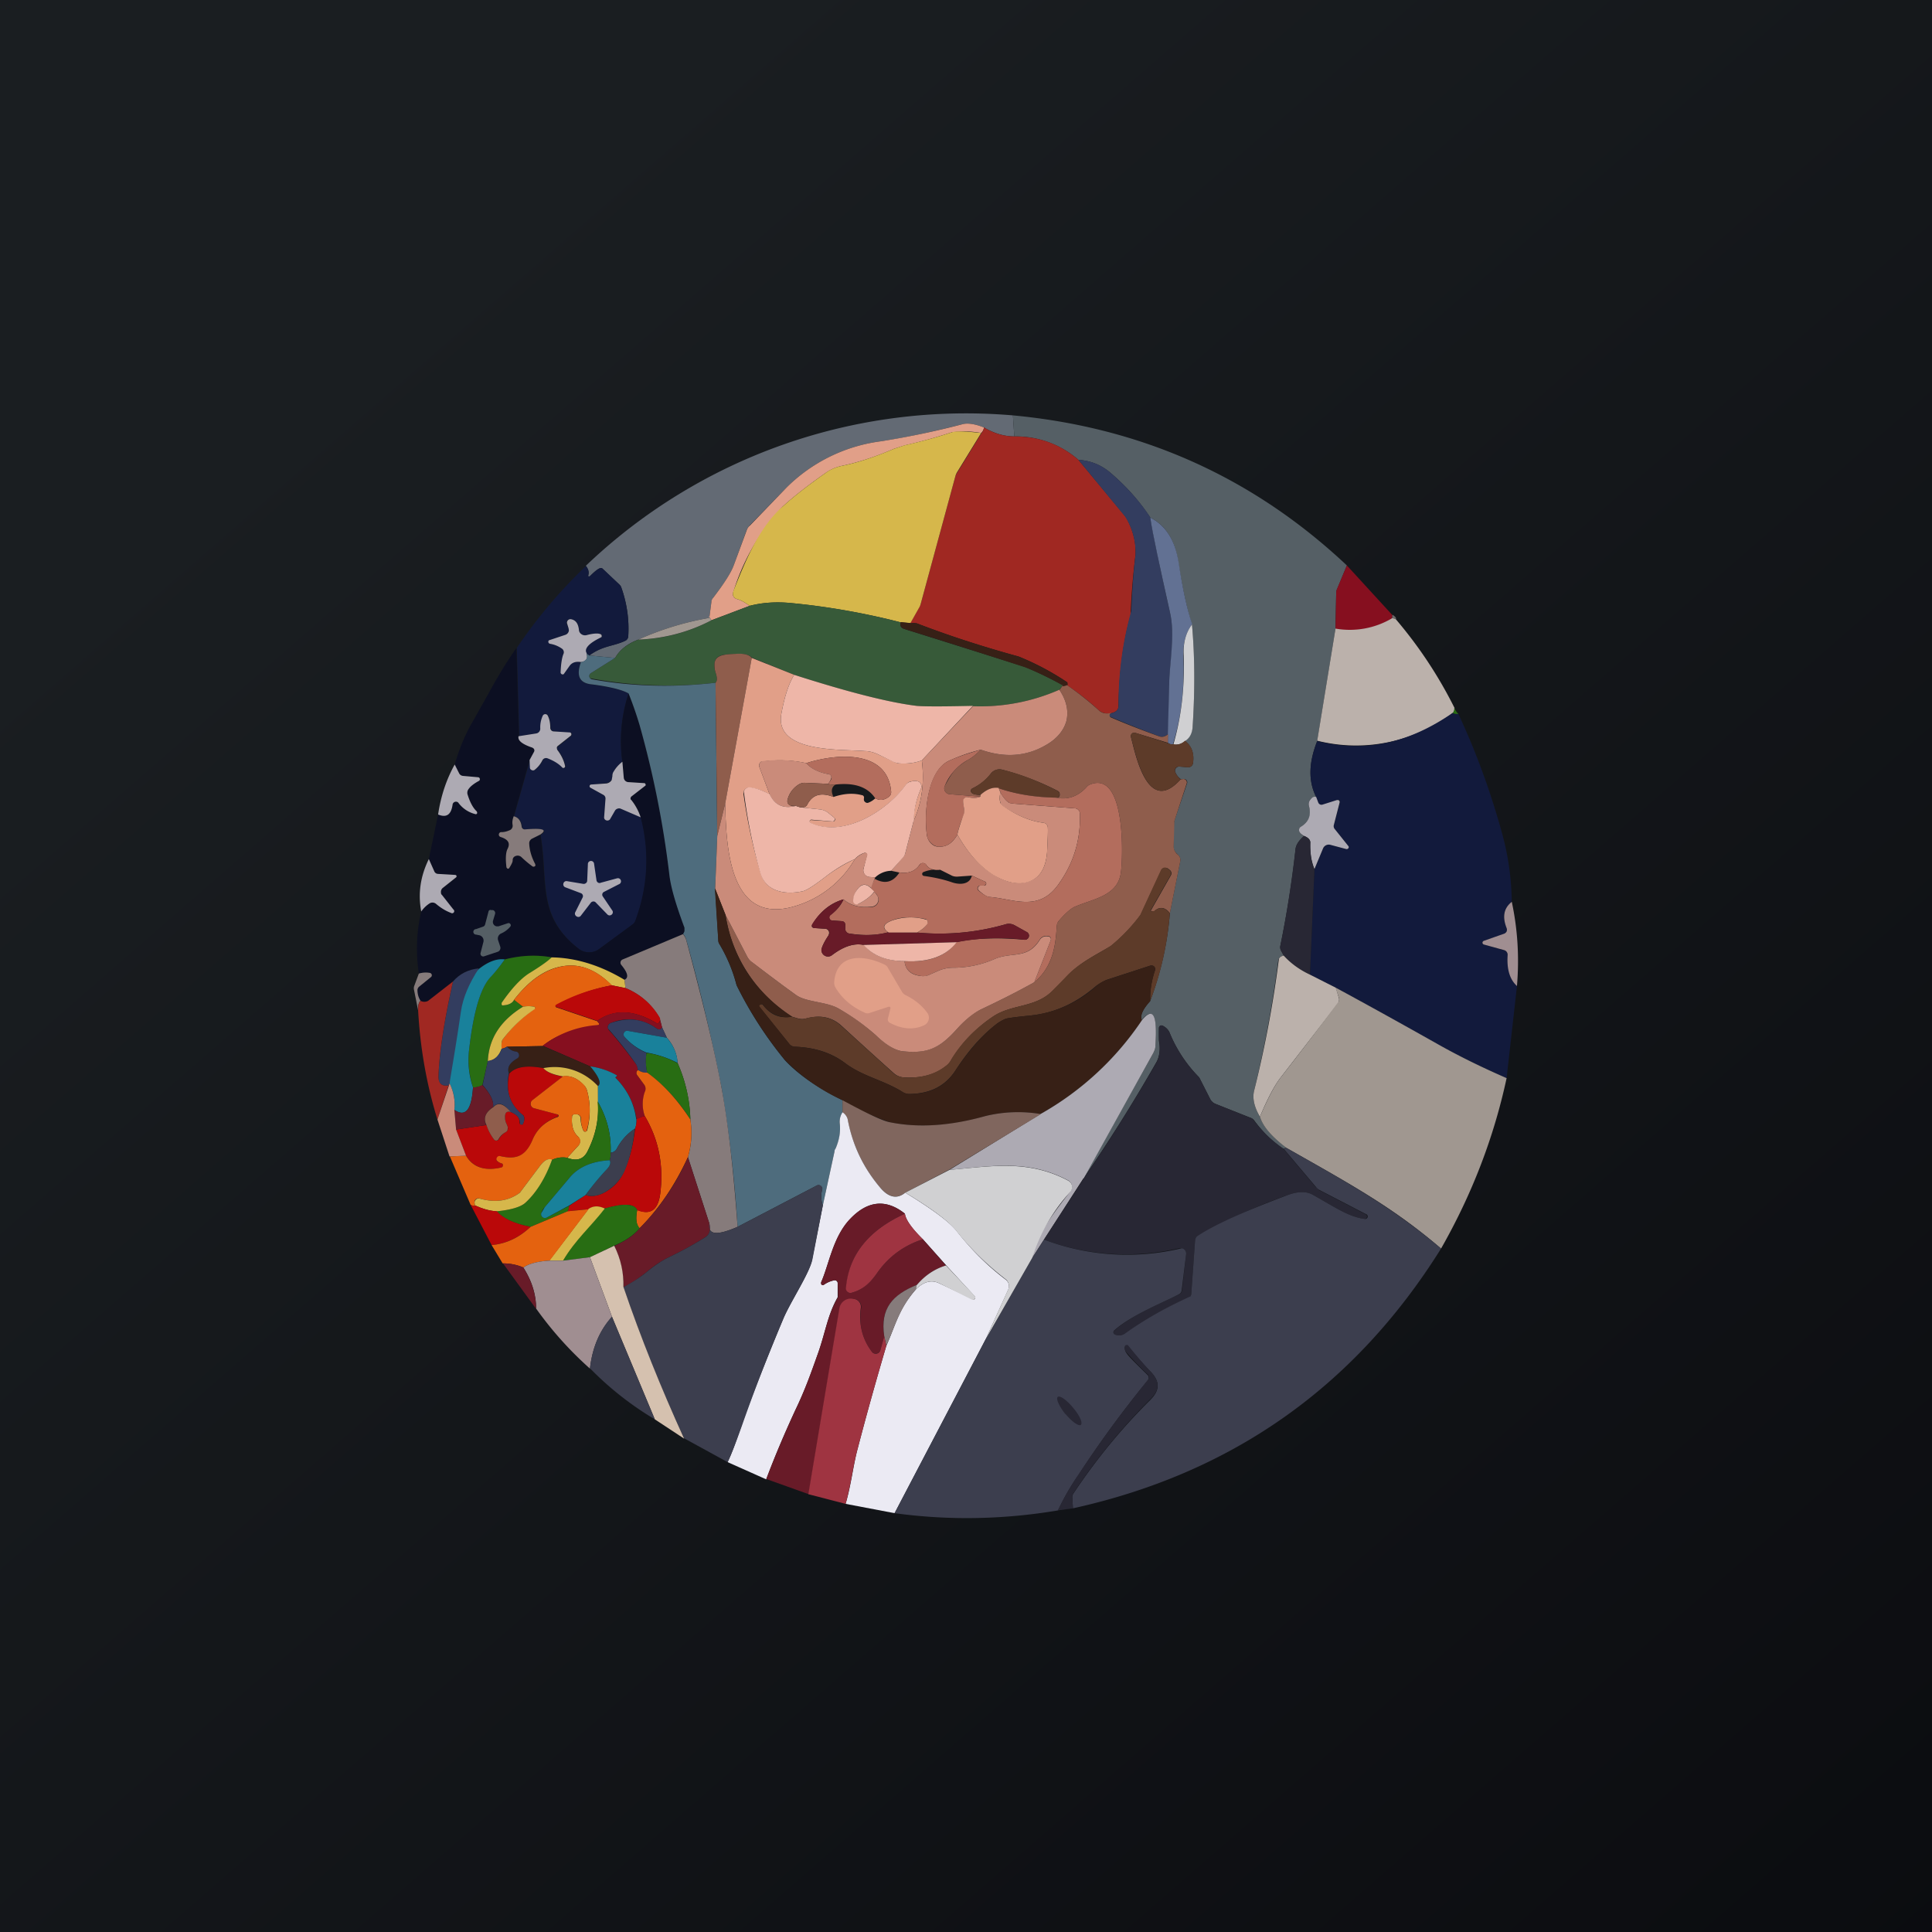 <!-- by TradingView --><svg width="56" height="56" viewBox="0 0 56 56" xmlns="http://www.w3.org/2000/svg"><path fill="url(#a)" d="M0 0h56v56H0z"/><path d="m29.36 12.04.04.61c-.28 0-.57-.08-.88-.26-.25-.1-.45-.13-.6-.1-.86.22-1.65.39-2.38.5a4.74 4.74 0 0 0-2.74 1.34l-1.07 1.1a.44.44 0 0 0-.09.14l-.37 1.01c-.08.22-.28.53-.6.95a.25.25 0 0 0-.05.12l-.06.46a8.6 8.6 0 0 0-2.06.63c-.32.12-.54.3-.67.53l-.75-.07c.4-.3.7-.26 1.05-.43a.15.15 0 0 0 .08-.12c.03-.46-.03-.94-.2-1.42a.23.23 0 0 0-.06-.09l-.43-.4a.82.82 0 0 0-.07-.07c-.06-.03-.17.05-.35.23l-.02.01a.02.02 0 0 1-.03-.01v-.02c.03-.1 0-.19-.07-.28a15.95 15.95 0 0 1 12.38-4.36Z" fill="#636A74"/><path d="m39.04 16.39-.29.7a.36.36 0 0 0-.02.12l-.02 1.01-.53 3.26c-.25.63-.26 1.17-.03 1.62-.06-.01-.12.01-.17.08a.2.2 0 0 0-.04.18c.08.26 0 .46-.23.6a.11.11 0 0 0-.05.06.1.1 0 0 0 0 .08c.02.05.07.1.14.13-.15.13-.24.26-.25.4-.1.93-.25 1.86-.44 2.79-.01.05 0 .1.03.15l.07.13a.25.25 0 0 0-.1.04.15.15 0 0 0-.06.1c-.16 1.28-.4 2.53-.7 3.78-.05.21 0 .46.17.75.1.29.35.6.78.9a.22.22 0 0 0-.1.03c-.33-.22-.61-.5-.85-.83a.24.24 0 0 0-.1-.07l-1.01-.4a.3.3 0 0 1-.16-.14l-.32-.63a3.98 3.98 0 0 1-.86-1.3.4.4 0 0 0-.2-.2.08.08 0 0 0-.07 0 .08.08 0 0 0-.04.07v.36c.05.26.02.48-.09.66a46.58 46.58 0 0 1-2.1 3.34l2.03-3.64a.49.49 0 0 0 .06-.2c.06-.9-.07-1.15-.4-.75-.05-.14.04-.32.25-.56.3-.8.5-1.65.57-2.55l.3-1.5a.2.2 0 0 0-.07-.19.48.48 0 0 0-.03-.03.3.3 0 0 1-.1-.23l.02-.66.01-.06.37-1.09a.1.1 0 0 0-.02-.09.1.1 0 0 0-.09-.03h-.08a.46.46 0 0 1-.16-.22.12.12 0 0 1 .03-.1.12.12 0 0 1 .1-.04l.24.02a.14.14 0 0 0 .15-.12c.04-.28-.04-.5-.23-.64.14-.1.2-.23.22-.43.07-1.08.06-2.07-.02-2.95-.14-.42-.27-1.03-.4-1.82-.09-.62-.36-1.05-.81-1.28-.33-.5-.72-.93-1.17-1.31a1.54 1.54 0 0 0-.91-.36 2.76 2.76 0 0 0-1.86-.68l-.04-.61c3.74.35 6.97 1.8 9.68 4.35Z" fill="#555F65"/><path d="M28.52 12.4a.26.26 0 0 1-.08.15 2.7 2.7 0 0 0-.85-.02 15 15 0 0 1-1.37.38l-.31.1c-.53.23-1.05.4-1.54.5-.16.04-.3.1-.44.2-.47.33-.89.65-1.24.97a6.38 6.38 0 0 0-1.45 2.53.16.16 0 0 0 .11.15c.12.03.24.1.38.2l-1.11.42c-.07-.12-.09-.15-.06-.07l.06-.46c0-.04.02-.09.05-.12.32-.42.52-.73.6-.95l.37-1c.02-.06.05-.11.1-.15l1.06-1.1a4.74 4.74 0 0 1 2.74-1.34 24.4 24.4 0 0 0 2.38-.5c.15-.03.35 0 .6.1Z" fill="#E19F88"/><path d="M29.4 12.65c.73 0 1.34.23 1.86.68l1.36 1.64.04.06c.2.38.28.75.25 1.08a20.61 20.61 0 0 0-.14 1.73c-.21.73-.33 1.6-.35 2.63 0 .1-.07.17-.2.2-.15.03-.28 0-.38-.09a7.4 7.4 0 0 0-.9-.71v-.09a7.66 7.66 0 0 0-1.41-.75c-1.1-.3-2.07-.62-2.95-.96a.45.45 0 0 0-.2 0l.28-.5.02-.04 1.01-3.72a.47.47 0 0 1 .06-.12l.7-1.14a.26.26 0 0 0 .07-.16c.3.18.6.26.88.26Z" fill="#A02822"/><path d="m28.44 12.55-.7 1.14a.47.47 0 0 0-.05.12l-1.01 3.72-.02.05-.27.48-.28-.02a20.77 20.77 0 0 0-3.18-.56c-.41-.04-.81-.02-1.2.08-.14-.1-.26-.17-.38-.2a.16.16 0 0 1-.11-.15l.01-.06c.34-.86.75-1.87 1.44-2.47.35-.32.77-.64 1.24-.97.13-.1.28-.16.44-.2.5-.1 1-.27 1.54-.5l.3-.1c.44-.1.9-.22 1.38-.38.12-.04.4-.03.85.02Z" fill="#D6B74B"/><path d="M33.34 15c.08.48.27 1.4.57 2.74.16.66-.01 1.55-.02 2.08 0 .49-.02.98-.03 1.46-.1.07-.18.1-.26.06a26.72 26.72 0 0 1-1.43-.57c-.02-.05 0-.08.05-.1.13-.03.2-.1.2-.2a10.07 10.07 0 0 1 .37-2.76c.02-.48.05-1.01.12-1.6a1.92 1.92 0 0 0-.3-1.14l-1.35-1.64c.35.02.65.14.91.36.45.38.84.81 1.17 1.3Z" fill="#333D5F"/><path d="M34.55 18.1c-.18.24-.26.54-.25.9.04.94-.06 1.8-.3 2.57-.05.01-.1 0-.15-.04v-.25l.04-1.46c0-.53.18-1.42.02-2.08-.3-1.35-.5-2.26-.57-2.74.45.23.72.66.82 1.28.12.79.25 1.4.4 1.82Z" fill="#627193"/><path d="M16.98 16.4c.08.1.1.18.07.28v.02h.01a.03.03 0 0 0 .04 0c.18-.18.3-.26.35-.23l.07.06.43.41c.03.03.05.05.06.09.17.48.23.96.2 1.42a.15.15 0 0 1-.08.12c-.35.17-.65.14-1.05.43l-.08-.06c-.08-.13.06-.29.41-.46l.03-.02a.05.05 0 0 0 0-.06l-.03-.02c-.08-.03-.22-.02-.4.03a.18.18 0 0 1-.16-.03.16.16 0 0 1-.07-.13c-.01-.16-.08-.27-.22-.3a.1.1 0 0 0-.13.07.1.1 0 0 0 0 .06l.05.13a.15.15 0 0 1-.04.16.15.15 0 0 1-.05.03l-.45.15a.06.06 0 0 0 0 .11c.16.03.28.08.36.15a.13.13 0 0 1 .03.15 1.48 1.48 0 0 0-.07.55.06.06 0 0 0 .05.03h.03l.17-.24c.08-.12.2-.13.33-.11-.14.38-.05.6.26.64.58.08.95.17 1.12.27a4.4 4.4 0 0 0-.18 1.98.97.97 0 0 0-.25.28.3.3 0 0 0-.04.14c0 .06-.01.1-.02.1a.21.21 0 0 1-.16.1l-.44.04a.05.05 0 0 0-.02.09l.38.21a.12.12 0 0 1 .06.12l-.04.54a.1.1 0 0 0 .17.05l.15-.26a.13.13 0 0 1 .07-.05H18l.58.25c.26 1 .21 2-.15 2.98a.24.24 0 0 1-.08.12l-.98.72a.5.5 0 0 1-.6-.01c-1.22-.96-.87-1.96-1.1-3.3.22-.15.07-.2-.44-.16a.09.09 0 0 1-.1-.08c-.02-.17-.1-.27-.23-.3l.46-1.63.01.23a.08.08 0 0 0 .09.07l.04-.01a.8.8 0 0 0 .23-.28.12.12 0 0 1 .15-.06c.18.07.33.16.43.27l.02.01a.05.05 0 0 0 .06-.05c-.03-.15-.1-.31-.23-.48a.08.08 0 0 1-.01-.05c0-.02.01-.04.03-.05l.38-.3.01-.03v-.03l-.01-.03h-.03l-.48-.04a.1.1 0 0 1-.06-.03.1.1 0 0 1-.03-.07.89.89 0 0 0-.07-.35.08.08 0 0 0-.15 0 .8.8 0 0 0-.07.37.14.14 0 0 1-.12.14l-.5.08-.07-2.56a14.4 14.4 0 0 1 2.01-2.38Z" fill="#121A3C"/><path d="m39.04 16.39 1.32 1.44-.01.1a2.4 2.4 0 0 1-1.64.3l.02-1.02c0-.05 0-.09.02-.13l.29-.69Z" fill="#860F1F"/><path d="M26.11 18.04c-.03.1 0 .16.1.19l3.5 1.1c.2.08.57.25 1.1.53l-.1.13a5.7 5.7 0 0 1-2.52.48c-.86.01-1.4.01-1.62-.01-.81-.1-2-.4-3.55-.9l-1.23-.5c-.07-.08-.21-.12-.43-.1-.26.01-.63-.03-.65.28-.01.07 0 .17.04.28.04.13.04.22-.01.27a12.15 12.15 0 0 1-3.63-.13.1.1 0 0 1-.03-.05.1.1 0 0 1 .05-.1l.7-.44c.13-.23.35-.4.67-.53a4.83 4.83 0 0 0 2.12-.56l1.11-.42c.39-.1.79-.12 1.2-.08 1.07.1 2.13.29 3.18.56Z" fill="#375A39"/><path d="M40.47 17.95a.32.32 0 0 0-.12-.03l.01-.1c.09.05.12.1.1.13Z" fill="#696868"/><path d="M20.56 17.9c-.03-.07-.01-.04.06.08-.65.34-1.36.53-2.12.56a8.6 8.6 0 0 1 2.06-.63Z" fill="#A09790"/><path d="M17 18.94c.03.1.02.15-.03.2a.23.23 0 0 1-.13.05c-.13-.02-.25 0-.33.11l-.17.24a.06.06 0 0 1-.09-.06c.01-.25.04-.42.08-.52a.12.12 0 0 0 .01-.08.13.13 0 0 0-.04-.07.83.83 0 0 0-.36-.15.06.06 0 0 1-.03-.1l.03-.01.45-.15a.15.15 0 0 0 .1-.13l-.01-.06-.04-.13a.1.1 0 0 1 .02-.1.1.1 0 0 1 .1-.03c.14.03.2.14.22.3a.16.16 0 0 0 .07.13.18.18 0 0 0 .15.03c.19-.05.33-.06.4-.03a.05.05 0 0 1 .04.05v.03l-.03.02c-.35.17-.49.33-.4.46Z" fill="#ADAAB3"/><path d="M40.35 17.92c.05 0 .09.02.11.03.68.8 1.24 1.65 1.7 2.57 0 .07-.02.12-.06.15a4.63 4.63 0 0 1-3.92.8l.53-3.25a2.4 2.4 0 0 0 1.64-.3Z" fill="#BBB1AB"/><path d="m26.39 18.06.19.01c.88.34 1.86.66 2.94.96a7.67 7.67 0 0 1 1.41.75c.02.04.02.07 0 .09-.1.03-.15.03-.12 0a8.7 8.7 0 0 0-1.1-.53c-1.17-.38-2.33-.75-3.5-1.11-.1-.04-.13-.1-.1-.2l.28.03Z" fill="#372016"/><path d="M34.55 18.1c.08.88.09 1.87.02 2.95-.01.2-.08.34-.22.43a.42.42 0 0 1-.34.1c.23-.79.33-1.64.3-2.58-.02-.36.06-.66.24-.9Z" fill="#D0D0D2"/><path d="m14.97 18.78.07 2.56c-.04.12.09.23.39.33a.08.08 0 0 1 .05.05.08.08 0 0 1 0 .07l-.13.24-.46 1.63a.46.46 0 0 0-.04.26.14.14 0 0 1-.1.15.62.62 0 0 1-.21.05.07.07 0 0 0-.07.1l.04.04c.22.07.29.18.2.35-.05.1-.06.28-.03.53a.05.05 0 0 0 .04.04h.03l.01-.02c.07-.1.1-.18.1-.22 0-.03 0-.06.02-.08a.13.13 0 0 1 .07-.05.16.16 0 0 1 .16.03 3.27 3.27 0 0 0 .36.29l.03-.02.02-.03v-.04a1.4 1.4 0 0 1-.18-.58.15.15 0 0 1 .08-.15l.24-.12c.23 1.35-.12 2.35 1.1 3.3a.49.49 0 0 0 .6.02l.98-.72a.24.24 0 0 0 .08-.12c.36-.98.41-1.98.15-2.98a1.3 1.3 0 0 0-.27-.5l-.02-.02a.08.08 0 0 1 0-.06l.03-.03.4-.31v-.02a.04.04 0 0 0 0-.04l-.03-.01-.47-.03a.13.13 0 0 1-.13-.13l-.04-.46a4.4 4.4 0 0 1 .18-1.98c.14.36.24.66.32.92.41 1.5.7 2.94.86 4.32.05.37.19.88.44 1.56v.09a.33.33 0 0 1-.05.09l-1.74.73a.1.1 0 0 0-.06.11l.02.05c.19.22.22.37.1.43a4.2 4.2 0 0 0-2.12-.65 3.02 3.02 0 0 0-1.36.06c-.2-.04-.46.05-.75.26-.31.03-.56.16-.75.38l-.72.56-.03.01a.24.24 0 0 1-.2-.01.55.55 0 0 1-.08-.32.14.14 0 0 1 .06-.1l.32-.26.03-.03a.07.07 0 0 0-.05-.1.69.69 0 0 0-.32.02c-.09-.61-.07-1.21.07-1.8.1-.12.17-.2.25-.24a.16.16 0 0 1 .18.02c.13.11.27.2.43.26a.06.06 0 0 0 .07-.02.07.07 0 0 0 0-.08l-.33-.41a.15.15 0 0 1 .02-.2l.4-.32a.04.04 0 0 0-.03-.07l-.5-.03c-.03 0-.05-.01-.06-.03a.12.12 0 0 1-.05-.04l-.16-.36.27-1.3c.25.1.38.01.42-.29a.1.1 0 0 1 .11-.07.1.1 0 0 1 .05.03c.16.19.33.3.5.33a.04.04 0 0 0 .05-.03v-.05c-.12-.1-.21-.27-.28-.5a.18.18 0 0 1 .03-.16c.06-.07.16-.15.31-.23a.06.06 0 0 0 .01-.09l-.03-.01-.45-.04a.13.13 0 0 1-.1-.07l-.14-.26c.13-.45.3-.87.53-1.26l.45-.8c.24-.44.5-.88.81-1.32Z" fill="#0C0F22"/><path d="m17.08 19 .75.07-.7.44a.1.1 0 0 0-.05.1.1.1 0 0 0 .08.08c1.16.21 2.35.24 3.58.1l.05 4.44-.06 1.53.09 1.5c0 .04.01.07.03.1.22.37.39.77.5 1.2a11.31 11.31 0 0 0 1.4 2.17c.38.41.94.8 1.67 1.16v.35a.5.5 0 0 0-.08.32c.03.26-.01.5-.12.73a.37.37 0 0 0-.03.08l-.34 1.57a.75.75 0 0 1-.02-.45.11.11 0 0 0-.15-.13l-2.3 1.2a38.36 38.36 0 0 0-.46-4 57.29 57.29 0 0 0-1.02-4.29.45.45 0 0 0-.1-.2.33.33 0 0 0 .04-.08v-.1c-.25-.67-.4-1.18-.44-1.55a28.2 28.2 0 0 0-.86-4.32 10.5 10.5 0 0 0-.32-.92c-.17-.1-.54-.2-1.12-.27-.31-.05-.4-.26-.26-.64.05 0 .1-.03.13-.06.05-.04.06-.1.03-.19l.08.06Z" fill="#4E6C7D"/><path d="m21.79 19.07-.77 4.22-.23.94-.05-4.44c.05-.05.05-.14.01-.27a.7.7 0 0 1-.04-.28c.02-.3.4-.27.65-.29.22-.01.36.03.43.12Z" fill="#8F5D4C"/><path d="m21.79 19.07 1.23.49c-.16.26-.28.63-.37 1.12-.22 1.16 1.76 1.03 2.42 1.09.13 0 .27.04.39.1l.43.2c.07.04.14.06.22.06.22.01.43-.02.61-.09.08.65 0 1.23-.24 1.76 0-.32.08-.63.21-.93a.17.17 0 0 0-.02-.18c-.05-.06-.15-.07-.3-.03a.24.24 0 0 0-.12.1c-.54.74-1.79 1.53-2.75 1.1a.05.05 0 0 1-.03-.06l.02-.03h.03l.61.04a.06.06 0 0 0 .07-.08.06.06 0 0 0-.02-.03l-.16-.13a.49.49 0 0 0-.26-.11l-.57-.06h.08a.14.14 0 0 0 .13-.08c.15-.29.4-.36.76-.22.3-.1.57-.12.83-.05.02 0 .04.02.05.04a.1.1 0 0 1 0 .06v.03a.09.09 0 0 0 .04.07.09.09 0 0 0 .08.02.6.6 0 0 0 .21-.13c.13.07.26.06.4-.05a.17.17 0 0 0 .06-.15c-.11-1.22-1.59-1.1-2.46-.82a3.62 3.62 0 0 0-1.31-.04.13.13 0 0 0-.05.15l.3.8a1.5 1.5 0 0 0-.57-.2.17.17 0 0 0-.18.1l-.01.08c.1.72.26 1.5.5 2.3.16.56.75.63 1.23.52.11-.03.31-.16.6-.38.28-.22.58-.4.9-.55a2.98 2.98 0 0 1-1.72 1.36c-1.95.6-2.01-1.78-2.04-2.97l.77-4.22Z" fill="#E19F88"/><path d="M23.02 19.56c1.56.5 2.74.8 3.55.9.22.02.76.02 1.63 0l-1.48 1.58c-.18.07-.39.1-.61.09a.52.52 0 0 1-.22-.05l-.43-.21c-.12-.06-.26-.1-.39-.1-.66-.06-2.64.07-2.42-1.09.09-.49.21-.86.37-1.12Z" fill="#EEB6A8"/><path d="M30.8 19.86c-.02.04.02.04.13 0 .32.22.62.46.91.72.1.1.23.12.38.08-.05.03-.07.06-.05.1a.04.04 0 0 0 .02.03c.46.2.93.38 1.4.55.1.04.18.01.27-.06l-.01.25-.95-.29a.1.1 0 0 0-.12.12c.13.49.48 2.3 1.44 1.23l.08-.01a.1.1 0 0 1 .1.12l-.36 1.1v.05l-.02.66a.3.3 0 0 0 .12.26.2.2 0 0 1 .07.2l-.3 1.5c-.14-.18-.3-.2-.45-.06h-.04a.1.1 0 0 1-.05 0h-.01v-.02l.58-1.02a.12.12 0 0 0-.03-.15l-.05-.04a.13.13 0 0 0-.11-.02.13.13 0 0 0-.09.07l-.6 1.29a5 5 0 0 1-.86.9c-.45.27-.9.48-1.28.88-.1.12-.24.26-.41.42-.5.5-1.19.38-1.73.75-.5.34-.9.75-1.2 1.24a.57.57 0 0 1-.1.14c-.33.29-.75.41-1.28.38a.49.49 0 0 1-.29-.12 168.1 168.1 0 0 1-1.51-1.37c-.28-.26-.62-.33-1.03-.22a.44.44 0 0 1-.24 0l-.17-.05a4.24 4.24 0 0 1-1.93-2.95l.64 1.23c.03.06.08.1.13.14.42.32.84.64 1.26.94.28.22.9.2 1.24.4.4.22.75.48 1.09.78.3.28.55.43.76.46.74.08 1.1-.09 1.62-.68.23-.25.45-.43.66-.53.55-.26 1.07-.52 1.55-.79.52-.43.62-1.02.65-1.63 0-.06.03-.11.07-.16.2-.23.36-.36.46-.4.53-.23 1.25-.31 1.33-1 .06-.42.15-3-.92-2.53a.26.26 0 0 0-.08.07c-.25.27-.55.37-.88.3.05 0 .08-.01.1-.04.02-.08 0-.14-.08-.17a7.82 7.82 0 0 0-1.58-.6.32.32 0 0 0-.32.1c-.15.2-.33.34-.54.44a.08.08 0 0 0-.05.07c0 .08.1.12.28.12v.05l-.9-.07a.17.17 0 0 1-.13-.25c.2-.36.27-.5.66-.74.13-.07.25-.17.38-.3.68.24 1.3.2 1.88-.13.32-.18.52-.42.6-.7.07-.3 0-.6-.2-.9l.1-.14Z" fill="#8F5D4C"/><path d="M30.71 20c.2.3.27.6.2.9-.08.28-.28.52-.6.7-.57.33-1.2.37-1.88.13-.4.1-.7.22-.94.33-.6.3-.72 1.49-.62 2.17.02.08.06.16.11.21.06.06.13.1.21.1.24.02.42-.1.56-.35.3.53.65.92 1.04 1.16.37.23.71.3 1.02.2.33-.1.5-.38.54-.84.02-.4.03-.65.02-.74a.14.14 0 0 0-.12-.12c-.4-.05-.8-.22-1.2-.5a.15.15 0 0 1-.05-.08.47.47 0 0 1 0-.3c.07.13.15.23.25.3l.08.02 1.83.14a.15.15 0 0 1 .14.14c.03.77-.18 1.46-.64 2.09-.57.78-1.3.39-1.97.34-.08 0-.19-.07-.33-.2a.08.08 0 0 1 .06-.13h.09a.06.06 0 0 0 .03-.12l-.37-.17-.43.03c-.06 0-.12-.01-.17-.04l-.32-.16c-.2.02-.33-.03-.4-.14a.12.12 0 0 0-.2 0c-.12.18-.32.26-.58.22l-.24-.05.35-.4a.3.3 0 0 0 .06-.11l.24-.93c.24-.53.32-1.11.24-1.76l1.48-1.57a5.7 5.7 0 0 0 2.51-.48Z" fill="#CA8B7A"/><path d="M42.27 20.7c-.07 0-.12 0-.17-.03.04-.02.06-.08.05-.15.04.07.07.13.12.17Z" fill="#286D13"/><path d="m15.35 22.03.13-.24a.08.08 0 0 0-.02-.1l-.03-.02c-.3-.1-.43-.21-.4-.33l.51-.08a.14.14 0 0 0 .12-.14.8.8 0 0 1 .07-.37.08.08 0 0 1 .08-.05.08.08 0 0 1 .07.05c.05.1.07.22.07.35 0 .02.01.05.03.07a.1.1 0 0 0 .06.03l.48.03a.05.05 0 0 1 .04.04v.03l-.01.02-.38.3a.07.07 0 0 0-.03.06l.01.05c.13.17.2.33.23.48a.05.05 0 0 1-.08.04c-.1-.11-.25-.2-.43-.27a.12.12 0 0 0-.15.06.8.8 0 0 1-.23.28.08.08 0 0 1-.08 0 .08.08 0 0 1-.05-.06l-.01-.23Z" fill="#ADAAB3"/><path d="M42.1 20.67c.05.02.1.03.17.02.52 1.11.94 2.27 1.27 3.47.18.65.27 1.31.28 1.98-.23.18-.28.43-.15.75a.15.15 0 0 1 0 .11.14.14 0 0 1-.09.08l-.57.19a.06.06 0 0 0-.04.06.06.06 0 0 0 .05.05l.57.16a.14.14 0 0 1 .11.15c-.02.42.07.71.27.89l-.3 2.67c-.7-.3-1.39-.64-2.04-1a190.4 190.4 0 0 0-2.91-1.62l-.75-.38.13-3.05.25-.6a.18.18 0 0 1 .22-.11l.45.12a.06.06 0 0 0 .06-.02l.01-.03-.01-.04-.4-.5a.12.12 0 0 1-.02-.1l.18-.66a.07.07 0 0 0-.02-.06.06.06 0 0 0-.07-.01l-.4.13a.1.1 0 0 1-.14-.06l-.06-.16c-.23-.45-.22-.99.03-1.62 1.46.36 2.7.02 3.92-.81Z" fill="#121A3C"/><path d="M33.85 21.53c.05.04.1.05.16.04.12.03.23 0 .34-.1.2.16.27.37.23.65a.14.14 0 0 1-.15.12l-.25-.02a.12.12 0 0 0-.1.04.12.12 0 0 0-.02.1c.02.07.07.15.16.23-.96 1.07-1.3-.74-1.44-1.23a.1.1 0 0 1 .07-.12.1.1 0 0 1 .05 0l.95.3Z" fill="#5D3B29"/><path d="M28.43 21.73c-.13.13-.25.23-.38.3a1.5 1.5 0 0 0-.66.74.17.17 0 0 0 .13.25l.9.07c-.08.04-.2.05-.35.02a.12.12 0 0 0-.14.08c-.03.14.06.3 0 .45-.1.22-.15.4-.18.55-.14.25-.32.37-.56.35a.34.34 0 0 1-.2-.1.39.39 0 0 1-.12-.21c-.1-.68.01-1.88.62-2.17.23-.11.55-.22.94-.33ZM25.37 23.14c-.22-.33-.6-.46-1.15-.4a.44.44 0 0 1-.22-.02c.05-.06.08-.1.1-.15a.1.1 0 0 0-.04-.11.1.1 0 0 0-.04-.02c-.3-.05-.51-.16-.65-.32.87-.28 2.35-.4 2.46.82a.17.17 0 0 1-.06.15c-.14.11-.27.12-.4.05Z" fill="#B36D5D"/><path d="M23.37 22.12c.14.16.36.27.65.32a.1.1 0 0 1 .07.05.1.1 0 0 1 0 .08.48.48 0 0 1-.09.15l-.68-.03a.31.31 0 0 0-.17.05.72.72 0 0 0-.32.43c-.02.07 0 .13.05.16.04.03.1.04.19.03-.36.09-.61-.02-.76-.33l-.3-.8a.13.13 0 0 1 .1-.17c.46-.05.88-.03 1.26.06Z" fill="#CA8B7A"/><path d="m18.04 22.08.04.46a.14.14 0 0 0 .13.13l.47.03a.04.04 0 0 1 .03.03.04.04 0 0 1 0 .04l-.4.31a.08.08 0 0 0-.03.09l.02.02c.12.15.21.32.27.5l-.58-.25a.12.12 0 0 0-.09 0 .13.13 0 0 0-.07.05l-.15.26a.1.1 0 0 1-.15 0 .1.1 0 0 1-.02-.05l.04-.54a.12.12 0 0 0-.06-.12l-.38-.21a.05.05 0 0 1 .02-.09l.44-.03a.21.21 0 0 0 .16-.1l.02-.11c0-.05.01-.1.04-.14a.97.97 0 0 1 .25-.28ZM12.7 23.6c.08-.53.24-1.01.48-1.44l.13.26a.14.14 0 0 0 .11.07l.45.04a.06.06 0 0 1 .02.1c-.15.08-.25.16-.3.23a.18.18 0 0 0-.04.16c.07.23.16.4.27.5l.01.03a.04.04 0 0 1-.04.05.87.87 0 0 1-.51-.34.1.1 0 0 0-.16.05c-.04.3-.17.4-.42.3Z" fill="#ADAAB3"/><path d="M30.6 23.12a5.32 5.32 0 0 1-1.65-.27c-.17-.04-.34.02-.53.19-.18 0-.28-.04-.28-.12l.01-.04.04-.03c.2-.1.39-.25.54-.44a.31.31 0 0 1 .32-.1c.48.11 1 .31 1.58.6.07.03.1.09.07.17 0 .03-.04.04-.1.04Z" fill="#5D3B29"/><path d="m26.48 23.8-.24.93a.3.3 0 0 1-.06.12l-.35.39a.7.7 0 0 0-.46.19l-.17-.01a.19.19 0 0 1-.14-.08.19.19 0 0 1-.03-.16l.1-.4a.06.06 0 0 0-.07-.06c-.1.03-.2.09-.28.18-.32.14-.62.33-.9.55-.29.22-.49.35-.6.38-.48.11-1.07.04-1.24-.52a15.73 15.73 0 0 1-.48-2.37.17.17 0 0 1 .18-.12c.17.02.36.09.57.2.15.32.4.43.76.34l.12.04.57.06c.1.01.19.05.26.11l.16.13a.06.06 0 0 1 .01.07.06.06 0 0 1-.06.04l-.6-.05a.05.05 0 0 0-.06.04.05.05 0 0 0 .03.05c.96.44 2.21-.35 2.75-1.1a.24.24 0 0 1 .13-.09c.14-.04.24-.03.29.03a.17.17 0 0 1 .02.18c-.13.3-.2.6-.2.93Z" fill="#EEB6A8"/><path d="M24 22.72c.06.02.14.03.22.02-.12.07-.14.2-.06.36-.36-.14-.61-.07-.76.22a.14.14 0 0 1-.13.08h-.08l-.12-.04c-.08 0-.15 0-.2-.03-.04-.03-.06-.09-.04-.16.06-.2.17-.34.32-.43a.31.31 0 0 1 .17-.05l.68.03Z" fill="#8F5D4C"/><path d="m29.98 28.47.47-1.2a.1.1 0 0 0 0-.1.1.1 0 0 0-.07-.04h-.02a.22.22 0 0 0-.22.1c-.37.6-.82.34-1.34.58-.35.15-.75.24-1.19.24-.13 0-.27.03-.39.08l-.32.14a.37.37 0 0 1-.2.02c-.3-.04-.46-.18-.48-.43.7.04 1.2-.14 1.5-.55.55-.12 1.21-.14 1.98-.07a.12.12 0 0 0 .12-.16.12.12 0 0 0-.05-.06l-.36-.2a.34.34 0 0 0-.26-.03 6.9 6.9 0 0 1-2.57.24c.16-.09.26-.18.3-.27a.08.08 0 0 0 0-.07.09.09 0 0 0-.05-.05c-.38-.08-.7-.07-.98.04-.26.1-.3.22-.1.34-.35.1-.73.1-1.13.04a.15.15 0 0 1-.09-.05.15.15 0 0 1-.03-.1v-.08a.12.12 0 0 0-.02-.09.11.11 0 0 0-.08-.04l-.29-.02a.09.09 0 0 1-.07-.06.09.09 0 0 1 .03-.1c.17-.12.3-.27.38-.45.2.18.48.25.82.22a.21.21 0 0 0 .17-.31.45.45 0 0 0-.1-.13l-.1-.11.11-.27c.3.17.54.1.72-.18.26.04.46-.04.59-.23a.11.11 0 0 1 .15-.03c.02 0 .03.02.04.04.07.11.2.16.4.14a.98.98 0 0 0-.49.07.06.06 0 0 0-.03.06.06.06 0 0 0 .05.05c.3.04.57.1.83.19.22.07.5.06.56-.2l.37.17a.06.06 0 0 1 .01.11.06.06 0 0 1-.04.01h-.09a.08.08 0 0 0-.06.14c.14.12.25.18.33.19.67.05 1.4.44 1.97-.34.46-.63.67-1.32.64-2.09a.15.15 0 0 0-.14-.14l-1.83-.14a.16.16 0 0 1-.08-.02.79.79 0 0 1-.25-.3l-.05-.12c.5.17 1.05.26 1.66.27.33.07.63-.03.88-.3a.26.26 0 0 1 .08-.07c1.07-.47.98 2.11.92 2.53-.08.69-.8.77-1.33 1-.1.04-.26.17-.46.4a.27.27 0 0 0-.07.16c-.03.6-.13 1.2-.65 1.63Z" fill="#B36D5D"/><path d="m28.95 22.85.05.13a.47.47 0 0 0 0 .3l.05.06c.4.29.8.46 1.2.51a.14.14 0 0 1 .12.12c.01.09 0 .34-.02.74-.04.46-.21.74-.54.85-.3.1-.65.02-1.02-.2-.4-.25-.74-.64-1.04-1.17.03-.15.09-.33.17-.55.07-.16-.02-.31 0-.45a.12.12 0 0 1 .15-.08c.15.03.27.02.35-.02v-.05c.19-.17.36-.23.53-.2Z" fill="#E19F88"/><path d="m38.15 23.1.06.16a.1.1 0 0 0 .13.06l.41-.13h.04a.06.06 0 0 1 .04.04v.03l-.17.66a.13.13 0 0 0 .02.1l.4.5a.05.05 0 0 1 0 .07.06.06 0 0 1-.06.02l-.45-.12a.18.18 0 0 0-.22.1l-.25.6a1.78 1.78 0 0 1-.12-.77c0-.08-.06-.14-.18-.19-.07-.04-.12-.08-.14-.13a.1.1 0 0 1 0-.08c0-.02.03-.05.05-.06.23-.14.3-.34.23-.6a.2.2 0 0 1 .04-.18c.05-.07.1-.1.17-.08Z" fill="#ADAAB3"/><path d="M21.02 23.29c.03 1.19.09 3.57 2.04 2.97a2.98 2.98 0 0 0 1.72-1.36.73.73 0 0 1 .28-.18.06.06 0 0 1 .08.07l-.11.39a.2.2 0 0 0 .17.24l.17.01-.02.04-.1.27c-.13-.12-.25-.13-.35-.02a.57.57 0 0 0-.16.38.1.1 0 0 0 .1.1.1.1 0 0 0 .04 0c.22-.11.37-.23.46-.35.03.02.06.07.1.13a.21.21 0 0 1-.17.3c-.34.04-.61-.03-.82-.21-.37.1-.68.35-.9.72l-.02.04v.03l.03.03.04.01.31.02a.12.12 0 0 1 .12.14l-.02.06c-.12.18-.18.31-.2.4a.19.19 0 0 0 .3.17c.34-.26.65-.36.93-.3.25.3.64.46 1.18.47.02.25.18.4.48.43.07.01.14 0 .2-.02l.32-.14c.12-.05.26-.08.4-.08.43 0 .83-.09 1.18-.24.52-.24.97.02 1.34-.57a.22.22 0 0 1 .22-.1h.02a.1.1 0 0 1 .07.04.1.1 0 0 1 0 .09l-.47 1.2c-.48.27-1 .53-1.55.79-.2.1-.43.28-.66.53-.53.6-.88.76-1.62.68-.21-.03-.47-.18-.76-.46-.34-.3-.7-.56-1.09-.78-.35-.2-.96-.18-1.24-.4-.42-.3-.84-.62-1.26-.94a.43.43 0 0 1-.13-.14l-.64-1.23-.3-.76.06-1.53.23-.94Z" fill="#CA8B7A"/><path d="M14.89 23.66c.13.03.21.13.23.3a.09.09 0 0 0 .1.08c.51-.04.66 0 .44.15l-.24.12a.15.15 0 0 0-.08.15c.01.2.07.39.17.58l.01.04s0 .02-.02.03a.06.06 0 0 1-.07 0 3.23 3.23 0 0 1-.32-.27.16.16 0 0 0-.16-.03.13.13 0 0 0-.07.05.13.13 0 0 0-.02.08c0 .04-.03.11-.1.22a.04.04 0 0 1-.04.02l-.02-.01-.02-.03c-.03-.25-.02-.43.03-.53.09-.17.02-.28-.2-.35a.07.07 0 0 1-.05-.08.07.07 0 0 1 .08-.06c.05 0 .13-.01.22-.05a.14.14 0 0 0 .1-.15c-.02-.1 0-.18.03-.26Z" fill="#867B7B"/><path d="M37.8 24.23c.12.05.18.11.18.2 0 .33.03.59.12.77l-.13 3.05a2.44 2.44 0 0 1-.76-.55l-.07-.13a.22.22 0 0 1-.03-.15c.19-.93.33-1.86.44-2.8.01-.13.1-.26.25-.39Z" fill="#282734"/><path d="m12.43 24.9.16.36a.12.12 0 0 0 .1.07l.51.03.02.01a.04.04 0 0 1 0 .06l-.39.31a.15.15 0 0 0-.05.1c0 .04 0 .08.03.1l.33.42a.06.06 0 0 1-.07.1c-.16-.06-.3-.15-.43-.26a.16.16 0 0 0-.18-.02.87.87 0 0 0-.25.24c-.1-.53-.02-1.03.22-1.52ZM17.4 25.59l.48-.13a.09.09 0 0 1 .06.17l-.43.22a.09.09 0 0 0-.04.13l.27.4a.09.09 0 0 1-.01.13.09.09 0 0 1-.13-.01l-.34-.35a.09.09 0 0 0-.07-.02.1.1 0 0 0-.06.03l-.3.39a.09.09 0 0 1-.12.01.09.09 0 0 1-.04-.11l.22-.44a.09.09 0 0 0 0-.07.09.09 0 0 0-.05-.05l-.45-.17a.09.09 0 0 1-.06-.11.09.09 0 0 1 .1-.07l.48.08a.1.1 0 0 0 .07-.02.09.09 0 0 0 .04-.07l.02-.48a.09.09 0 0 1 .18-.01l.07.48a.1.1 0 0 0 .04.06.09.09 0 0 0 .08.01Z" fill="#ADAAB3"/><path d="M33.91 26.46c-.07.9-.26 1.75-.57 2.55-.01-.28.03-.57.14-.89a.1.1 0 0 0-.08-.13.1.1 0 0 0-.06 0l-1.26.41c-.1.04-.2.1-.3.17-.58.5-1.2.8-1.96.87-.39.04-.61.07-.67.09a1.2 1.2 0 0 0-.25.14c-.42.32-.83.77-1.22 1.38-.3.44-.73.65-1.32.66a.36.36 0 0 1-.2-.06c-.56-.35-1.16-.45-1.67-.84-.4-.3-.88-.45-1.45-.47a.21.21 0 0 1-.16-.08L22 29.17a.02.02 0 0 1 0-.02v-.01l.04-.03h.06c.22.3.5.42.85.36l.17.05c.08.03.16.03.24 0 .4-.11.75-.04 1.03.22l1.51 1.37c.08.07.19.11.3.12.52.03.94-.1 1.27-.38a.56.56 0 0 0 .1-.14c.3-.49.7-.9 1.2-1.24.54-.37 1.23-.25 1.73-.75l.41-.42c.38-.4.83-.6 1.28-.88a5.01 5.01 0 0 0 .86-.9l.6-1.3a.13.13 0 0 1 .15-.07l.05.03.05.04a.12.12 0 0 1 .03.15l-.58 1.02a.02.02 0 0 0 0 .01v.01a.1.1 0 0 0 .06 0h.04c.16-.13.3-.12.45.05Z" fill="#5D3B29"/><path d="m25.24 25.74.1.1c-.09.13-.24.25-.46.36a.1.1 0 0 1-.1 0 .1.1 0 0 1-.05-.1c0-.14.06-.26.17-.38.1-.1.22-.1.34.02Z" fill="#EEB6A8"/><path d="m20.73 25.76.3.76c.2 1.24.84 2.23 1.93 2.95a.84.84 0 0 1-.85-.36h-.02a.04.04 0 0 0-.04 0l-.04.03v.03l.87 1.09a.22.22 0 0 0 .16.08c.57.02 1.05.18 1.45.47.51.39 1.1.49 1.67.84.06.04.13.06.2.06.6 0 1.03-.22 1.32-.66.4-.6.8-1.06 1.22-1.38.08-.06.16-.1.25-.14.06-.02.28-.05.67-.09a3.37 3.37 0 0 0 1.97-.87.86.86 0 0 1 .3-.17l1.25-.41a.1.1 0 0 1 .14.08.1.1 0 0 1 0 .05c-.1.32-.15.61-.14.9-.21.23-.3.41-.24.55a8.62 8.62 0 0 1-2.94 2.72 4 4 0 0 0-1.6.06c-1 .29-1.92.35-2.76.18a6.84 6.84 0 0 1-1.38-.64 5.6 5.6 0 0 1-1.67-1.17 11.31 11.31 0 0 1-1.4-2.17 4.4 4.4 0 0 0-.5-1.19.24.24 0 0 1-.03-.1l-.1-1.5Z" fill="#372016"/><path d="M24.45 26.07c-.09.18-.21.33-.38.46a.09.09 0 0 0 .04.15l.29.02a.11.11 0 0 1 .08.04.12.12 0 0 1 .02.09v.07c0 .04 0 .08.03.1.02.04.06.06.1.06.39.07.77.05 1.13-.04l.82.01c.87.08 1.73 0 2.57-.24a.34.34 0 0 1 .26.03l.36.2a.12.12 0 0 1-.07.22 6.28 6.28 0 0 0-1.97.07l-2.7.08c-.27-.06-.58.04-.92.3a.19.19 0 0 1-.3-.17c.02-.09.08-.22.2-.4a.12.12 0 0 0-.1-.2l-.31-.02a.07.07 0 0 1-.06-.04.07.07 0 0 1 0-.07c.23-.37.54-.61.9-.72Z" fill="#681B28"/><path d="M43.82 26.14c.17.8.22 1.6.15 2.44-.2-.18-.3-.47-.27-.9a.14.14 0 0 0-.1-.14l-.58-.16a.06.06 0 0 1-.05-.05.06.06 0 0 1 .04-.06l.57-.2a.14.14 0 0 0 .09-.07.14.14 0 0 0 0-.1c-.13-.33-.08-.58.15-.76Z" fill="#A08E91"/><path d="M14.16 26.42a.06.06 0 0 1 .03-.04.06.06 0 0 1 .05 0h.05a.09.09 0 0 1 .06.11l-.06.2a.13.13 0 0 0 .1.16h.06l.27-.09a.06.06 0 0 1 .07.02.06.06 0 0 1 0 .08.73.73 0 0 1-.27.2.16.16 0 0 0-.08.2l.06.18a.12.12 0 0 1-.04.13.12.12 0 0 1-.04.02l-.39.13a.08.08 0 0 1-.1-.1l.08-.31a.16.16 0 0 0-.11-.2l-.1-.02a.08.08 0 0 1 0-.16l.2-.07a.09.09 0 0 0 .06-.06l.1-.38Z" fill="#555F65"/><path d="M26.58 27.03h-.82c-.2-.13-.17-.25.1-.35a1.62 1.62 0 0 1 1-.02.09.09 0 0 1 .03.06v.04c-.05.09-.15.18-.31.27Z" fill="#E19F88"/><path d="M19.8 27.08c.04.05.08.11.1.2.49 1.82.83 3.25 1.02 4.28.19 1.03.34 2.36.46 4-.6.26-.87.24-.82-.1l-.62-1.92c.1-.34.13-.7.07-1.09a4.31 4.31 0 0 0-.37-1.64 1.2 1.2 0 0 0-.31-.73l-.14-.3-.07-.27a2 2 0 0 0-.99-.87l-.03-.24c.13-.06.1-.2-.09-.43a.1.1 0 0 1 .04-.16l1.74-.73Z" fill="#867B7B"/><path d="M27.73 27.31c-.3.4-.81.59-1.5.55-.55 0-.94-.17-1.2-.47l2.7-.08Z" fill="#EEB6A8"/><path d="M16 27.75c-.1.1-.32.25-.65.46a2.96 2.96 0 0 0-.81.88v.03l.02.02h.03c.15-.01.26-.06.31-.16l.26.2c-.65.4-.99.92-1.02 1.58l-.16.7a.6.6 0 0 1-.27.06c-.11-.35-.15-.7-.12-1.03.06-.53.21-1.74.64-2.19.15-.15.28-.32.4-.49.47-.12.93-.14 1.36-.06Z" fill="#286D13"/><path d="M37.21 27.7c.22.24.48.42.76.55l.75.38.09.3a.2.2 0 0 1-.04.17l-1.64 2.12c-.18.23-.38.6-.61 1.15-.17-.29-.22-.54-.17-.75a32.95 32.95 0 0 0 .72-3.83.15.15 0 0 1 .04-.05.24.24 0 0 1 .1-.04Z" fill="#BBB1AB"/><path d="M14.63 27.81c-.12.17-.25.34-.4.5-.43.44-.58 1.65-.64 2.18-.03.33 0 .68.12 1.03-.04.65-.22.87-.54.65.03-.28-.02-.53-.14-.76a3.1 3.1 0 0 1 .86-3.33c.28-.22.53-.3.74-.27Z" fill="#19819B"/><path d="m18.1 28.4.03.24-.4-.08c-.43-.44-.9-.63-1.38-.56-.52.07-1 .4-1.45.98-.05.1-.16.15-.31.16a.04.04 0 0 1-.05-.02v-.05c.28-.41.55-.7.8-.86.34-.21.55-.36.65-.46.7.01 1.41.23 2.11.65Z" fill="#D6B74B"/><path d="m25.76 29.18-.55.18a.17.17 0 0 1-.13 0c-.38-.17-.66-.4-.86-.73a.29.29 0 0 1-.04-.17c.07-.84.86-.79 1.46-.5.04.02.08.05.1.1l.4.68c.02.04.06.08.1.1.27.13.48.3.64.52a.24.24 0 0 1-.1.36c-.3.14-.64.11-.98-.07a.12.12 0 0 1-.06-.06.12.12 0 0 1 0-.08l.07-.28v-.02a.04.04 0 0 0-.03-.03h-.02Z" fill="#E19F88"/><path d="M17.74 28.56a5.15 5.15 0 0 0-1.64.6.04.04 0 0 0 .03.04l1.18.4a2.18 2.18 0 0 0 .06.07.04.04 0 0 1-.04.05c-.71.1-1.25.3-1.6.6l-1.04.02a.4.4 0 0 1-.15.06c-.01-.14 0-.23.03-.27a3.93 3.93 0 0 1 .94-.9v-.02a.04.04 0 0 0-.03-.03.86.86 0 0 0-.32 0l-.26-.2c.45-.58.93-.9 1.45-.98.49-.07.95.12 1.39.56Z" fill="#E4620F"/><path d="M13.88 28.07c-.28.43-.46.84-.52 1.25-.1.7-.22 1.42-.34 2.14-.21.04-.32-.05-.31-.25.02-.68.16-1.6.42-2.76.19-.22.44-.35.75-.38Z" fill="#333D5F"/><path d="M12.19 29c-.06.07-.08.16-.07.29l-.12-.6a.2.2 0 0 1 .01-.12l.13-.35a.69.69 0 0 1 .32-.02.07.07 0 0 1 .02.13l-.32.26a.14.14 0 0 0-.06.1c0 .1.02.21.09.32Z" fill="#867B7B"/><path d="M13.13 28.45c-.26 1.16-.4 2.08-.42 2.76 0 .2.1.29.31.25a.7.7 0 0 1 0-.05l-.34 1.04c-.32-1.03-.5-2.08-.56-3.16 0-.13.01-.22.07-.28.06.03.12.04.2.01l.02-.01.72-.56Z" fill="#A02822"/><path d="m17.74 28.56.39.08a2 2 0 0 1 1 .87c.01.05 0 .1-.03.13a.06.06 0 0 1-.08.01c-.66-.39-1.23-.4-1.71-.06l-1.18-.4a.04.04 0 0 1-.03-.05l.02-.02c.5-.27 1.04-.46 1.62-.56Z" fill="#BA0809"/><path d="M38.72 28.63c.98.53 1.95 1.07 2.91 1.61.65.37 1.33.7 2.04 1.01-.37 1.72-1 3.36-1.9 4.94-1.4-1.2-2.6-1.85-4.47-2.91-.43-.32-.69-.62-.78-.91.23-.54.43-.92.61-1.15a146.9 146.9 0 0 0 1.68-2.2.2.2 0 0 0 0-.1l-.1-.29Z" fill="#A09790"/><path d="M14.54 30.4c-.08.21-.2.33-.4.36.03-.66.37-1.18 1.02-1.58a.86.86 0 0 1 .32 0 .04.04 0 0 1 .03.05l-.01.02c-.36.24-.67.54-.93.88-.03.04-.04.13-.03.27Z" fill="#D6B74B"/><path d="m19.12 29.5.07.28c-.04.07-.1.07-.16.03a1.36 1.36 0 0 0-1.32-.16.13.13 0 0 0-.09.1.14.14 0 0 0 .04.12c.18.2.44.52.78.98.02.02.04.08.05.17-.03.02-.04.05-.04.08v.04l.23.31a.21.21 0 0 1 .02.2c-.09.22-.09.46-.01.7a.74.74 0 0 0-.24.1 2.09 2.09 0 0 0-.62-1.22l.02-.01c.02 0 .03-.02.03-.03v-.02h-.01a2.1 2.1 0 0 0-.76-.26l-1.38-.6a2.94 2.94 0 0 1 1.62-.6.04.04 0 0 0 0-.06l-.04-.06c.48-.35 1.05-.33 1.71.06a.06.06 0 0 0 .08-.01c.04-.04.04-.08.02-.13Z" fill="#860F1F"/><path d="m31.4 34.16-1.14 1.77-.34.53c.12-.68.68-1.38 1.1-1.92a.21.21 0 0 0 .05-.17.21.21 0 0 0-.1-.15c-1.16-.62-2.2-.42-3.45-.31l2.64-1.62a8.62 8.62 0 0 0 2.94-2.72c.33-.4.45-.15.39.75 0 .07-.03.14-.06.2l-2.02 3.64Z" fill="#ADAAB3"/><path d="m19.19 29.78.14.3-1.13-.2a.1.1 0 0 0-.11.05.1.1 0 0 0 .01.12c.17.2.38.36.64.47-.03.2-.02.39.02.57a.4.4 0 0 1-.27-.07.49.49 0 0 0-.05-.17 11.53 11.53 0 0 0-.82-1.04.14.14 0 0 1 .03-.12.13.13 0 0 1 .06-.04c.5-.17.93-.12 1.32.16.06.04.12.04.16-.03Z" fill="#333D5F"/><path d="m37.2 33.3.93 1.1.11.1 1.35.7a.07.07 0 0 1-.04.13c-.45-.06-.81-.31-1.5-.7-.18-.1-.41-.1-.7 0a14.92 14.92 0 0 0-2.68 1.24.17.17 0 0 0-.03.08l-.11 1.55a.14.14 0 0 1-.1.13c-.32.11-.92.45-1.82 1.02a.3.3 0 0 1-.3.03.06.06 0 0 1-.02-.1c.5-.47 1.5-.86 1.9-1.07a.14.14 0 0 0 .07-.1l.12-1.05a.16.16 0 0 0-.12-.18h-.08a6.8 6.8 0 0 1-3.92-.25l1.15-1.77c.74-1.08 1.44-2.2 2.1-3.34.1-.18.13-.4.09-.66a2.37 2.37 0 0 1 0-.4.08.08 0 0 1 .1-.03c.1.06.17.12.2.2a3.98 3.98 0 0 0 .86 1.3l.32.63a.3.3 0 0 0 .16.14l1 .4c.05.01.08.04.1.07.25.33.53.6.87.83Z" fill="#282734"/><path d="M19.33 30.08c.2.23.3.48.31.73-.29-.15-.6-.25-.9-.3a1.7 1.7 0 0 1-.64-.46.1.1 0 0 1-.01-.12.1.1 0 0 1 .11-.05l1.13.2Z" fill="#19819B"/><path d="m15.73 30.32 1.38.59c.26.3.33.5.22.57a1.7 1.7 0 0 0-1.58-.52c-.48-.1-.8-.04-1 .15-.05-.17.03-.31.24-.43a.1.1 0 0 0 .01-.17.1.1 0 0 0-.05-.03.42.42 0 0 1-.26-.14l1.04-.02Z" fill="#372016"/><path d="M14.7 30.34c.07.08.16.13.25.14a.1.1 0 0 1 .09.08.1.1 0 0 1-.05.12c-.21.12-.3.26-.24.43-.1.5.03.9.4 1.2.03.03.05.07.05.12 0 .06-.02.12-.05.18h-.05a.06.06 0 0 1-.03-.03.05.05 0 0 1 0-.03c0-.14-.09-.24-.28-.32-.18-.25-.35-.3-.5-.14.03-.16-.07-.38-.3-.64l.15-.7c.2-.02.32-.14.4-.35a.4.4 0 0 0 .15-.06Z" fill="#333D5F"/><path d="M19.64 30.81c.23.53.36 1.07.37 1.64a4.95 4.95 0 0 0-1.25-1.36 1.47 1.47 0 0 1-.02-.57c.3.04.61.14.9.3Z" fill="#286D13"/><path d="M18.45 32.44c0 .08 0 .17-.04.27-.23.15-.41.35-.54.6a.21.21 0 0 1-.17.1c.02-.51-.1-1.01-.38-1.49l.01-.44c.11-.07.04-.26-.22-.57a2.1 2.1 0 0 1 .77.26v.02l-.03.03h-.01v.02c.33.33.54.73.6 1.2Z" fill="#19819B"/><path d="M15.75 30.96c.09.11.28.2.57.24l-.9.7a.13.13 0 0 0 .05.22l.68.18a.04.04 0 0 1 .03.04.04.04 0 0 1-.03.03c-.35.14-.59.36-.72.68-.2.49-.5.56-.93.46a.1.1 0 0 0-.1.06l-.01.05c0 .03.06.07.14.1a.06.06 0 0 1 .05.06c0 .01 0 .03-.02.04l-.03.02c-.47.11-.81 0-1.02-.34l-.29-.76.88-.13c.06.17.14.32.22.42a.08.08 0 0 0 .07.03.08.08 0 0 0 .07-.04.5.5 0 0 1 .19-.2.13.13 0 0 0 .06-.06.13.13 0 0 0 .01-.08c-.02-.1-.08-.14-.08-.28-.01-.14.04-.2.15-.17.2.08.28.18.27.32l.01.03.03.02h.05a.43.43 0 0 0 .05-.17c0-.05-.02-.1-.04-.11-.38-.3-.51-.7-.4-1.2.18-.2.51-.25.99-.16Z" fill="#BA0809"/><path d="M17.33 31.48v.44c.04.52-.07 1-.31 1.47-.12.22-.31.27-.58.17l.33-.36a.19.19 0 0 0-.02-.26c-.13-.12-.19-.3-.17-.56a.08.08 0 0 1 .05-.08h.1a.12.12 0 0 1 .1.12c0 .12.03.24.08.35a.05.05 0 0 0 .06.03.06.06 0 0 0 .05-.04c.1-.4.1-.78-.01-1.17a.37.37 0 0 0-.1-.15c-.18-.19-.38-.27-.59-.24-.29-.05-.48-.13-.57-.24a1.7 1.7 0 0 1 1.58.52Z" fill="#D6B74B"/><path d="M18.5 31.02a.4.4 0 0 0 .26.07c.46.33.88.79 1.25 1.36.06.38.03.74-.07 1.09-.38.82-.84 1.5-1.4 2.06-.1-.1-.12-.28-.07-.53.39.16.61 0 .67-.49.1-.81-.05-1.56-.45-2.23a1.04 1.04 0 0 1 0-.7.2.2 0 0 0-.01-.2l-.22-.3a.08.08 0 0 1-.01-.05c0-.03.01-.06.04-.08ZM16.44 33.56a.72.72 0 0 0-.44.06c-.11-.05-.23.01-.36.19a167.87 167.87 0 0 0-.57.76c-.32.24-.71.3-1.17.17a.12.12 0 0 0-.12.03.12.12 0 0 0-.02.12l.01.05c-.02.03-.06.02-.13-.02l-.6-1.4.47-.02c.2.34.55.45 1.02.34a.07.07 0 0 0 .05-.06l-.01-.04a.06.06 0 0 0-.04-.02c-.08-.03-.13-.07-.14-.1a.1.1 0 0 1 .06-.11.1.1 0 0 1 .05 0c.43.1.72.03.93-.46.13-.32.37-.54.72-.67a.04.04 0 0 0 0-.08l-.68-.18a.13.13 0 0 1-.08-.17c0-.02.02-.04.04-.06l.9-.7c.2-.02.4.06.59.25.04.04.07.1.09.15a2.12 2.12 0 0 1-.01 1.2.06.06 0 0 1-.07 0l-.02-.02a.81.81 0 0 1-.07-.35.12.12 0 0 0-.11-.12h-.06a.08.08 0 0 0-.09.05v.03c-.02.25.04.44.17.56a.18.18 0 0 1 .07.12.19.19 0 0 1-.05.14l-.33.36Z" fill="#E4620F"/><path d="M13.98 31.45c.24.26.34.48.31.64-.22.15-.29.32-.2.52l-.87.13-.05-.57c.32.22.5 0 .54-.65a.6.6 0 0 0 .27-.07Z" fill="#681B28"/><path d="M13.03 31.4c.12.24.17.5.14.77l.05.57.29.76-.48.02-.35-1.07.35-1.04Z" fill="#CA8B7A"/><path d="m30.16 32.3-2.64 1.6-1.28.67c-.24.19-.48.14-.73-.15a4.2 4.2 0 0 1-.94-1.97.32.32 0 0 0-.15-.21v-.35c.7.38 1.16.6 1.38.64.84.17 1.76.1 2.76-.18a4 4 0 0 1 1.6-.06Z" fill="#80665E"/><path d="M14.8 32.23c-.12-.03-.17.03-.16.17 0 .14.06.18.08.28l-.01.08a.13.13 0 0 1-.06.06.5.5 0 0 0-.2.2.08.08 0 0 1-.06.04.08.08 0 0 1-.07-.03 1.4 1.4 0 0 1-.22-.42c-.1-.2-.03-.37.2-.52.14-.15.3-.1.5.14Z" fill="#8F5D4C"/><path d="M17.7 33.41a.5.5 0 0 1-.03.22c-.53.03-.93.21-1.18.53l-.7.83a.46.46 0 0 0-.1.17.11.11 0 0 0 .16.13l.65-.34c0 .06-.02.11-.05.16l-1.07.45c-.47-.09-.8-.24-.98-.45.4-.04.68-.12.82-.24.31-.28.57-.7.78-1.25.15-.07.3-.09.44-.06.27.1.46.05.58-.17.24-.46.35-.95.3-1.47.28.48.4.98.38 1.5Z" fill="#286D13"/><path d="M24.42 32.24c.07.04.13.12.15.2.14.75.45 1.4.94 1.98.25.3.5.34.73.15.77.47 1.27.84 1.48 1.1.43.55.9 1.02 1.43 1.42a.24.24 0 0 1 .07.3l-.64 1.41-2.65 5.06-1.42-.27c.16-.53.22-1.12.35-1.6.26-1 .54-2 .83-2.98.27-.6.35-1.06.86-1.64.23-.23.46-.28.68-.17a96.63 96.63 0 0 1 .99.47.06.06 0 0 0 .03-.1l-.83-.9-.67-.75c-.33-.32-.5-.57-.52-.74-.55-.44-1.1-.38-1.6.17-.49.52-.6 1.3-.83 1.82v.03a.05.05 0 0 0 .08.04.8.8 0 0 1 .3-.13.09.09 0 0 1 .07.02.09.09 0 0 1 .03.07v.4c-.29.51-.35 1-.56 1.6-.2.57-.38 1.08-.67 1.68-.3.65-.58 1.3-.84 2l-1.12-.5c.1-.2.23-.55.4-1.05.23-.67.63-1.7 1.21-3.1.21-.5.77-1.33.84-1.73l.31-1.56.34-1.57c0-.03.01-.05.03-.08.1-.23.15-.47.12-.73a.5.5 0 0 1 .08-.32Z" fill="#EBEAF3"/><path d="M18.69 32.35c.4.67.55 1.42.45 2.23-.06.49-.28.65-.67.5-.08-.2-.4-.2-.94-.05-.18-.08-.34-.08-.47.02l-.61.06c.03-.05.04-.1.05-.16l.47-.31c.2.06.43.02.67-.15.2-.13.35-.31.45-.54.15-.33.26-.74.32-1.24.03-.1.05-.2.04-.27.1-.05.18-.08.24-.09Z" fill="#BA0809"/><path d="M18.4 32.71c-.05.5-.16.91-.3 1.24-.11.23-.26.4-.46.54-.24.17-.46.21-.67.15a8 8 0 0 1 .63-.76c.09-.1.11-.19.07-.25a.5.5 0 0 0 .03-.22.21.21 0 0 0 .17-.1c.13-.25.3-.45.54-.6ZM37.3 33.28c1.87 1.06 3.06 1.72 4.47 2.91-2.5 4-6.05 6.51-10.67 7.53l-.02-.31a.2.2 0 0 1 .04-.13c.66-.99 1.4-1.89 2.22-2.7.28-.28.3-.54-.02-.85a13.98 13.98 0 0 1-.64-.73.06.06 0 0 0-.06.02l-.02.03c0 .05.01.12.06.18.04.07.24.27.6.62a.12.12 0 0 1 .01.16c-.72.88-1.39 1.79-2 2.73-.24.34-.44.69-.6 1.04-1.55.26-3.13.3-4.74.08l2.65-5.06 1.34-2.34.34-.53a6.8 6.8 0 0 0 4 .25.16.16 0 0 1 .12.18l-.13 1.05a.14.14 0 0 1-.07.1c-.38.21-1.39.6-1.89 1.06a.07.07 0 0 0 .02.11c.1.04.2.04.3-.03a11.26 11.26 0 0 1 1.89-1.07.14.14 0 0 0 .03-.08l.11-1.55a.17.17 0 0 1 .08-.13c.52-.34 1.4-.73 2.63-1.19.29-.1.52-.1.7 0 .69.39 1.05.64 1.5.7a.07.07 0 0 0 .04-.14l-1.35-.7a.35.35 0 0 1-.1-.09l-.93-1.1a.23.23 0 0 1 .1-.02Z" fill="#3C3E4E"/><path d="M16 33.62c-.2.55-.47.97-.78 1.25-.14.12-.42.2-.82.24-.2-.01-.41-.07-.63-.17l-.01-.05a.12.12 0 0 1 .14-.15c.46.13.85.07 1.17-.17a184.91 184.91 0 0 1 .57-.76c.13-.18.25-.24.36-.2Z" fill="#D6B74B"/><path d="M20.56 35.46c.05.19.01.31-.1.39-.28.18-.65.39-1.11.61-.18.09-.4.23-.63.43-.2.15-.4.3-.65.42.01-.4-.08-.8-.26-1.2.32-.14.56-.3.73-.51a6.85 6.85 0 0 0 1.4-2.06l.62 1.92Z" fill="#681B28"/><path d="M17.67 33.63c.04.06.02.15-.07.25a8 8 0 0 0-.63.76l-.47.3-.65.35a.11.11 0 0 1-.16-.13l.1-.17.7-.83c.25-.32.65-.5 1.18-.53Z" fill="#19819B"/><path d="m29.92 36.46-1.34 2.34.64-1.42a.25.25 0 0 0-.07-.3c-.52-.4-1-.86-1.43-1.4-.21-.27-.7-.64-1.48-1.11l1.28-.66c1.25-.11 2.29-.3 3.44.31a.21.21 0 0 1 .07.32 5.06 5.06 0 0 0-1.11 1.92Z" fill="#D0D0D2"/><path d="m23.85 34.94-.3 1.56c-.08.4-.64 1.23-.85 1.74a50.95 50.95 0 0 0-1.2 3.1c-.18.5-.31.84-.41 1.04l-1.26-.69a43.86 43.86 0 0 1-1.76-4.38c.24-.13.46-.27.65-.42.24-.2.45-.34.63-.43.46-.22.83-.43 1.11-.61.11-.08.14-.2.1-.39-.05.34.22.36.82.1l2.3-1.2a.11.11 0 0 1 .15.06c.01.02.01.05 0 .07a.75.75 0 0 0 .02.45Z" fill="#3C3E4E"/><path d="M26.23 35.18c-1.06.48-1.63 1.2-1.7 2.15a.13.13 0 0 0 .04.12.13.13 0 0 0 .12.02c.33-.1.53-.28.74-.58.33-.47.77-.79 1.32-.97l.67.76c-.33.1-.61.29-.84.56-.71.3-1.07.68-.95 1.49l-.11.4a.14.14 0 0 1-.11.1.14.14 0 0 1-.14-.05c-.28-.37-.38-.8-.31-1.26a.23.23 0 0 0-.21-.27h-.06a.34.34 0 0 0-.35.27l-.9 5.39-1.23-.44c.26-.68.54-1.34.84-1.99.29-.6.46-1.1.67-1.68.21-.6.27-1.09.57-1.6a8.87 8.87 0 0 0-.01-.44.09.09 0 0 0-.1-.05.8.8 0 0 0-.3.13.05.05 0 0 1-.08-.04v-.03c.23-.52.34-1.3.82-1.82.52-.55 1.06-.61 1.61-.17Z" fill="#681B28"/><path d="M13.77 34.94c.22.1.43.16.63.17.19.21.51.36.98.45-.32.3-.7.49-1.13.53l-.61-1.17c.07.04.11.05.13.02Z" fill="#BA0809"/><path d="M18.47 35.07c-.05.25-.03.43.07.53-.17.2-.41.37-.73.5l-.71.34-.78.1c.36-.62.8-1 1.2-1.51.55-.16.87-.14.95.04Z" fill="#286D13"/><path d="M17.53 35.03c-.4.52-.85.9-1.21 1.51h-.4l1.14-1.5c.13-.09.29-.1.47-.01Z" fill="#D6B74B"/><path d="m17.06 35.05-1.13 1.49c-.35.02-.6.09-.76.2a1.5 1.5 0 0 0-.6-.12l-.32-.53c.43-.04.8-.22 1.13-.53l1.07-.45.61-.06Z" fill="#E4620F"/><path d="M26.23 35.18c.02.17.2.42.52.74-.55.18-.99.5-1.32.97-.21.3-.4.48-.74.58a.13.13 0 0 1-.12-.02.13.13 0 0 1-.05-.12c.08-.95.65-1.67 1.71-2.15Z" fill="#9F3441"/><path d="M17.8 36.1c.2.4.28.8.27 1.2.5 1.47 1.09 2.93 1.76 4.4l-.85-.56-1.24-2.97-.64-1.73.7-.33Z" fill="#D5C1AF"/><path d="m17.1 36.44.64 1.73c-.36.39-.57.89-.64 1.5a10.4 10.4 0 0 1-1.56-1.74c0-.4-.12-.8-.37-1.19.16-.11.4-.18.76-.2h.39l.78-.1Z" fill="#A08E91"/><path d="M15.17 36.74c.25.4.37.8.37 1.2l-.96-1.32c.24 0 .44.05.59.12Z" fill="#681B28"/><path d="m27.42 36.68.83.88a.06.06 0 0 1 0 .09.06.06 0 0 1-.08.02l-.94-.47c-.22-.11-.45-.06-.68.17 0-.07 0-.11.03-.13.23-.27.51-.46.84-.56Z" fill="#D0D0D2"/><path d="M26.58 37.24c-.02.02-.03.06-.03.13-.5.58-.59 1.04-.86 1.64l-.06-.28c-.12-.81.24-1.2.95-1.49Z" fill="#867B7B"/><path d="m25.63 38.73.06.28c-.29.99-.57 1.98-.83 2.98-.13.48-.2 1.07-.35 1.6l-1.08-.28.9-5.39a.34.34 0 0 1 .35-.28l.07.01a.23.23 0 0 1 .2.27c-.06.46.04.89.32 1.26a.14.14 0 0 0 .25-.05l.11-.4Z" fill="#9F3441"/><path d="m17.74 38.17 1.24 2.97a9.22 9.22 0 0 1-1.88-1.48c.07-.6.28-1.1.64-1.5Z" fill="#3C3E4E"/><path d="m31.1 43.72-.44.06c.17-.35.37-.7.6-1.04A34.7 34.7 0 0 1 33.27 40a.12.12 0 0 0 0-.16 7.69 7.69 0 0 1-.6-.62c-.06-.06-.08-.13-.07-.18a.06.06 0 0 1 .11-.03c.32.4.53.63.61.71.31.31.3.57.02.84a17.8 17.8 0 0 0-2.22 2.71.2.2 0 0 0-.04.13l.02.31ZM30.88 40.98c.19.23.39.37.45.32.06-.06-.04-.28-.23-.5-.18-.22-.38-.36-.44-.31-.06.05.04.27.22.5Z" fill="#282734"/><defs><linearGradient id="a" x1="10.42" y1="9.71" x2="68.15" y2="76.02" gradientUnits="userSpaceOnUse"><stop stop-color="#1A1E21"/><stop offset="1" stop-color="#06060A"/></linearGradient></defs></svg>